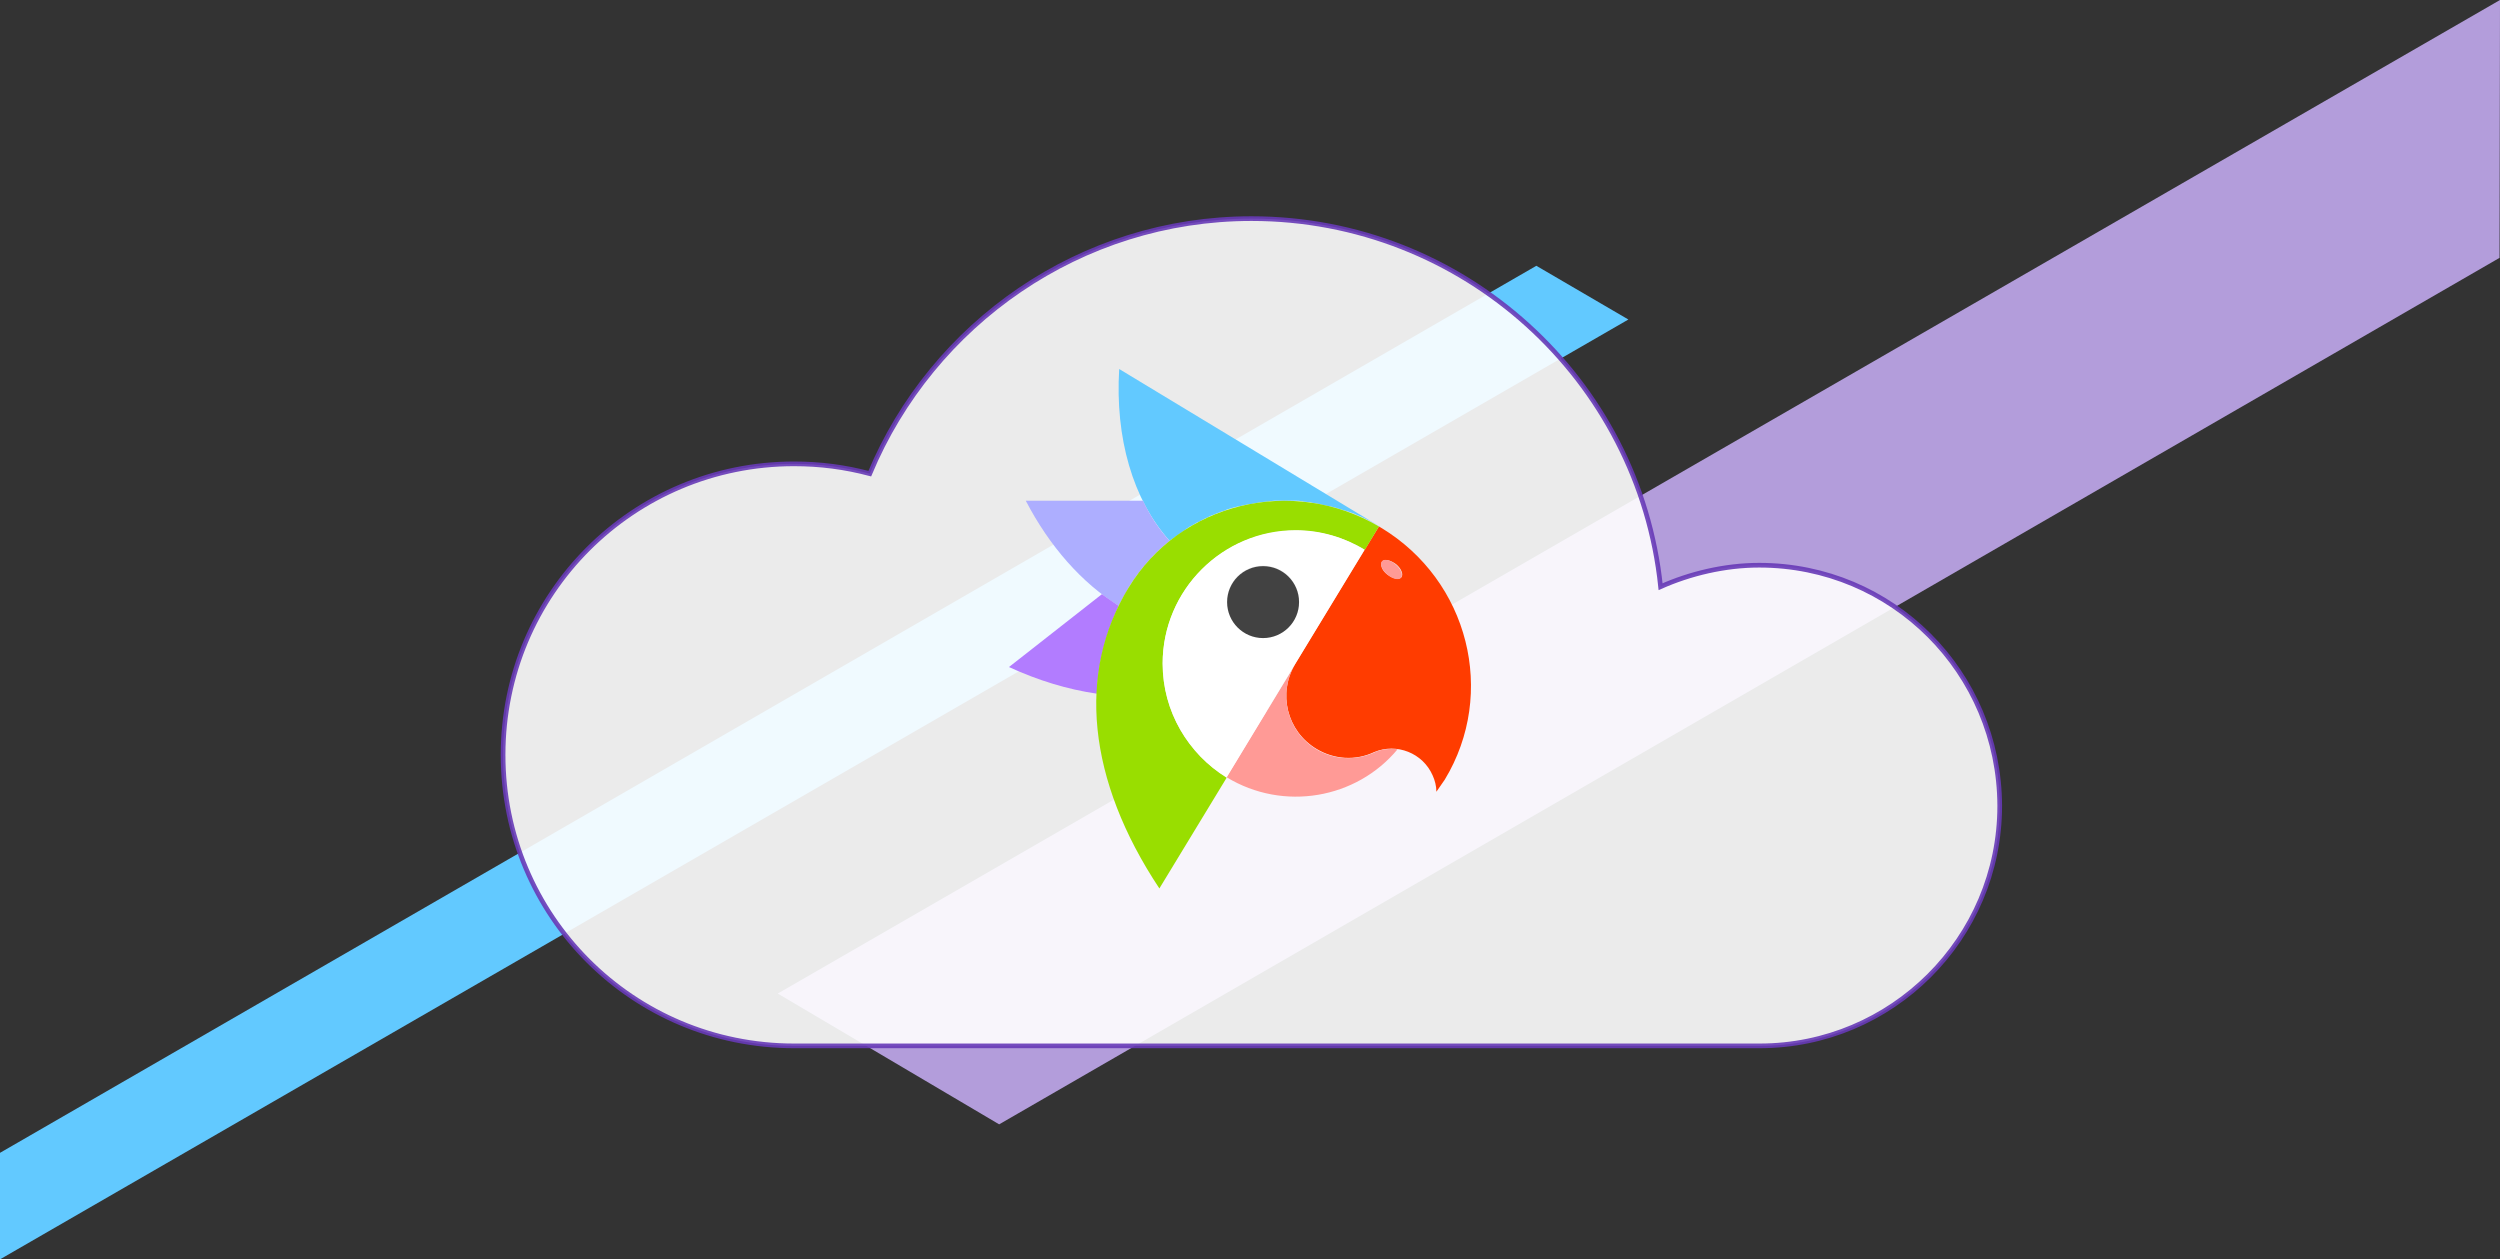 <?xml version="1.0" encoding="utf-8"?>
<!-- Generator: Adobe Illustrator 23.0.0, SVG Export Plug-In . SVG Version: 6.00 Build 0)  -->
<svg version="1.1" id="Layer_1" xmlns="http://www.w3.org/2000/svg" xmlns:xlink="http://www.w3.org/1999/xlink" x="0px" y="0px"
	 viewBox="0 0 535.2 269.6" style="enable-background:new 0 0 535.2 269.6;" xml:space="preserve">
<rect x="0" y="0" width="535.2" height="269.6" fill="#333333" stroke="none"/>
<style type="text/css">
	.st0{fill-rule:evenodd;clip-rule:evenodd;fill:#B39DDB;}
	.st1{fill-rule:evenodd;clip-rule:evenodd;fill:#62C9FF;}
	.st2{opacity:0.9;fill-rule:evenodd;clip-rule:evenodd;fill:#FFFFFF;stroke:#673AB7;stroke-miterlimit:10;}
	.st3{fill:#FF3C00;}
	.st4{fill:#FF9A96;}
	.st5{fill:#62C9FF;}
	.st6{fill:#ADAEFF;}
	.st7{fill:#B27CFF;}
	.st8{fill:#99DE00;}
	.st9{fill:#FFFFFF;}
	.st10{fill:#424242;}
</style>
<title>small-sensor</title>
<g>
	<g id="small-sensor">
		<g id="purple-bar">
			<polygon class="st0" points="535.2,0 166.5,212.7 213.9,240.7 535.1,55.2 			"/>
		</g>
		<g id="blue-bar">
			<polygon class="st1" points="0,246.8 0,269.6 348.6,68.4 328.9,56.9 			"/>
		</g>
		<path class="st2" d="M376.6,121c-7.4,0-14.8,1.8-21.1,4.6c-4.6-44.4-42.2-78.8-87.6-78.8c-36.6,0-68.3,22.5-81.7,54.6
			c-5.3-1.4-10.6-2.1-16.2-2.1c-34.5,0-62.3,27.8-62.3,62.3s27.8,62.3,62.3,62.3c0.4,0,0.4,0,0.7,0l0,0h204.9l0,0c0.4,0,0.7,0,1.1,0
			c28.2,0,51.4-22.9,51.4-51.4C428,143.9,405.1,121,376.6,121"/>
		<g>
			<path class="st3" d="M295.7,113l-0.5-0.3l-17.9,29.4c-3.8,6.3-1.8,14.4,4.5,18.2c3.8,2.3,8.4,2.6,12.4,0.7c4.8-2,10.4,0.2,12.5,5
				c0.5,1.1,0.8,2.3,0.8,3.5c0.6-0.9,1.2-1.7,1.8-2.6C320.5,148.4,314.4,124.3,295.7,113z M300,123.6c-0.5,0.6-1.8,0.3-3-0.6
				s-1.6-2.2-1.1-2.8c0.5-0.6,1.8-0.3,3,0.6C300,121.7,300.5,123,300,123.6z"/>
			<path class="st4" d="M299.2,160.4c-0.8-0.1-1.6-0.1-2.5,0h-0.1c-0.3,0-0.7,0.1-1,0.2c-0.1,0-0.2,0-0.3,0.1
				c-0.4,0.1-0.8,0.2-1.1,0.4c-4,1.8-8.6,1.6-12.4-0.7c-6.3-3.8-8.3-12-4.5-18.2l-14.7,24.2C274.8,173.8,290.4,171,299.2,160.4
				L299.2,160.4z"/>
			<path class="st5" d="M251.1,115.3c0.2-0.2,0.5-0.3,0.7-0.5c0.2-0.2,0.5-0.3,0.7-0.5c0.2-0.2,0.5-0.3,0.7-0.5
				c0.2-0.2,0.5-0.3,0.7-0.5c0.2-0.2,0.5-0.3,0.7-0.5c0.4-0.2,0.7-0.4,1.1-0.6c0.3-0.2,0.6-0.4,1-0.5c0.2-0.1,0.5-0.3,0.7-0.4
				c0.3-0.1,0.5-0.3,0.8-0.4c0.3-0.1,0.5-0.2,0.8-0.4c0.3-0.1,0.5-0.2,0.8-0.3c0.2-0.1,0.5-0.2,0.7-0.3c0.4-0.1,0.7-0.3,1.1-0.4
				c0.3-0.1,0.7-0.2,1-0.4c0.3-0.1,0.6-0.2,1-0.3c0.2-0.1,0.5-0.1,0.8-0.2c0.3-0.1,0.6-0.2,0.9-0.2c0.3-0.1,0.5-0.1,0.8-0.2
				c0.3-0.1,0.7-0.1,1-0.2c0.2,0,0.4-0.1,0.7-0.1c0.5-0.1,1-0.2,1.6-0.3c0.2,0,0.4-0.1,0.6-0.1c0.4,0,0.7-0.1,1.1-0.1
				c0.2,0,0.5,0,0.7-0.1c0.3,0,0.7-0.1,1-0.1c0.2,0,0.5,0,0.7,0c0.4,0,0.9,0,1.3,0c0.1,0,0.3,0,0.4,0c0.5,0,1.1,0,1.6,0
				c0.2,0,0.4,0,0.6,0c0.4,0,0.8,0,1.1,0.1c0.2,0,0.4,0,0.6,0.1c0.4,0,0.8,0.1,1.2,0.1c0.2,0,0.4,0,0.5,0.1c0.6,0.1,1.1,0.2,1.7,0.3
				c0.1,0,0.2,0,0.3,0.1c0.5,0.1,0.9,0.2,1.4,0.3c0.2,0,0.4,0.1,0.6,0.1c0.4,0.1,0.8,0.2,1.2,0.3c0.2,0.1,0.4,0.1,0.6,0.2
				c0.4,0.1,0.9,0.3,1.3,0.4c0.1,0,0.2,0.1,0.4,0.1c0.6,0.2,1.1,0.4,1.7,0.6c0.1,0.1,0.3,0.1,0.4,0.2c0.4,0.2,0.8,0.3,1.2,0.5
				c0.2,0.1,0.4,0.2,0.6,0.3c0.4,0.2,0.8,0.4,1.2,0.6c0.2,0.1,0.3,0.2,0.5,0.3c0.5,0.3,1.1,0.6,1.6,0.9L239.6,79
				c-0.9,14.7,2.9,28,10.8,36.8C250.6,115.6,250.9,115.4,251.1,115.3z"/>
			<path class="st6" d="M240.5,127.8L240.5,127.8c0.4-0.7,0.8-1.4,1.1-2c2.4-3.9,5.4-7.3,8.8-10c-2.3-2.5-4.2-5.4-5.7-8.6h-25.1
				c5.1,9.8,12,17.6,19.9,22.5C239.8,129.1,240.1,128.5,240.5,127.8z"/>
			<path class="st7" d="M234.8,148.5c0.3-6.6,1.9-12.9,4.7-18.8c0,0-2.4-1.6-3.6-2.5L216,142.8C222.3,145.7,228.6,147.6,234.8,148.5
				L234.8,148.5z"/>
			<title>perchy-head</title>
			<path class="st7" d="M248.4,117.5c0.2-0.2,0.4-0.3,0.6-0.5C248.8,117.2,248.6,117.3,248.4,117.5z"/>
			<path class="st7" d="M249.8,116.3c0.2-0.1,0.3-0.3,0.5-0.4C250.1,116,249.9,116.2,249.8,116.3z"/>
			<path class="st7" d="M247.1,118.8c0.2-0.2,0.4-0.4,0.6-0.6C247.5,118.4,247.3,118.6,247.1,118.8z"/>
			<path class="st7" d="M241.6,125.8c-0.5,0.8-0.9,1.5-1.3,2.3C240.7,127.3,241.2,126.6,241.6,125.8z"/>
			<path class="st7" d="M243.6,122.8c0.1-0.2,0.3-0.4,0.5-0.6C243.9,122.4,243.8,122.6,243.6,122.8z"/>
			<path class="st7" d="M242.6,124.3c0.1-0.2,0.2-0.3,0.4-0.5C242.8,123.9,242.7,124.1,242.6,124.3z"/>
			<path class="st7" d="M245.9,120c0.2-0.2,0.4-0.4,0.5-0.6C246.3,119.7,246.1,119.8,245.9,120z"/>
			<path class="st7" d="M244.7,121.4c0.2-0.2,0.3-0.4,0.5-0.6C245.1,121,244.9,121.2,244.7,121.4z"/>
			<path class="st8" d="M248.9,142.1c0-15.7,12.8-28.5,28.5-28.5c5.4,0,10.5,1.5,14.8,4.1l3-5c-18.6-10.9-42.5-5.1-53.6,13.1
				s-8.8,41.2,6.6,64.4l14.4-23.7C254.4,161.4,248.9,152.4,248.9,142.1z"/>
			<path class="st9" d="M277.4,113.5c-15.7,0-28.5,12.8-28.5,28.5c0,10.3,5.5,19.4,13.7,24.4l14.7-24.3l14.8-24.4
				C287.9,115.1,282.8,113.5,277.4,113.5z M270.4,136.5c-4.2,0-7.7-3.4-7.7-7.7s3.4-7.7,7.7-7.7c4.3,0,7.7,3.4,7.7,7.7
				S274.6,136.5,270.4,136.5z"/>
			
				<ellipse transform="matrix(0.655 -0.755 0.755 0.655 10.735 267.13)" class="st4" cx="298" cy="121.8" rx="1.4" ry="2.7"/>
			<circle class="st10" cx="270.4" cy="128.9" r="7.7"/>
		</g>
	</g>
</g>
</svg>
